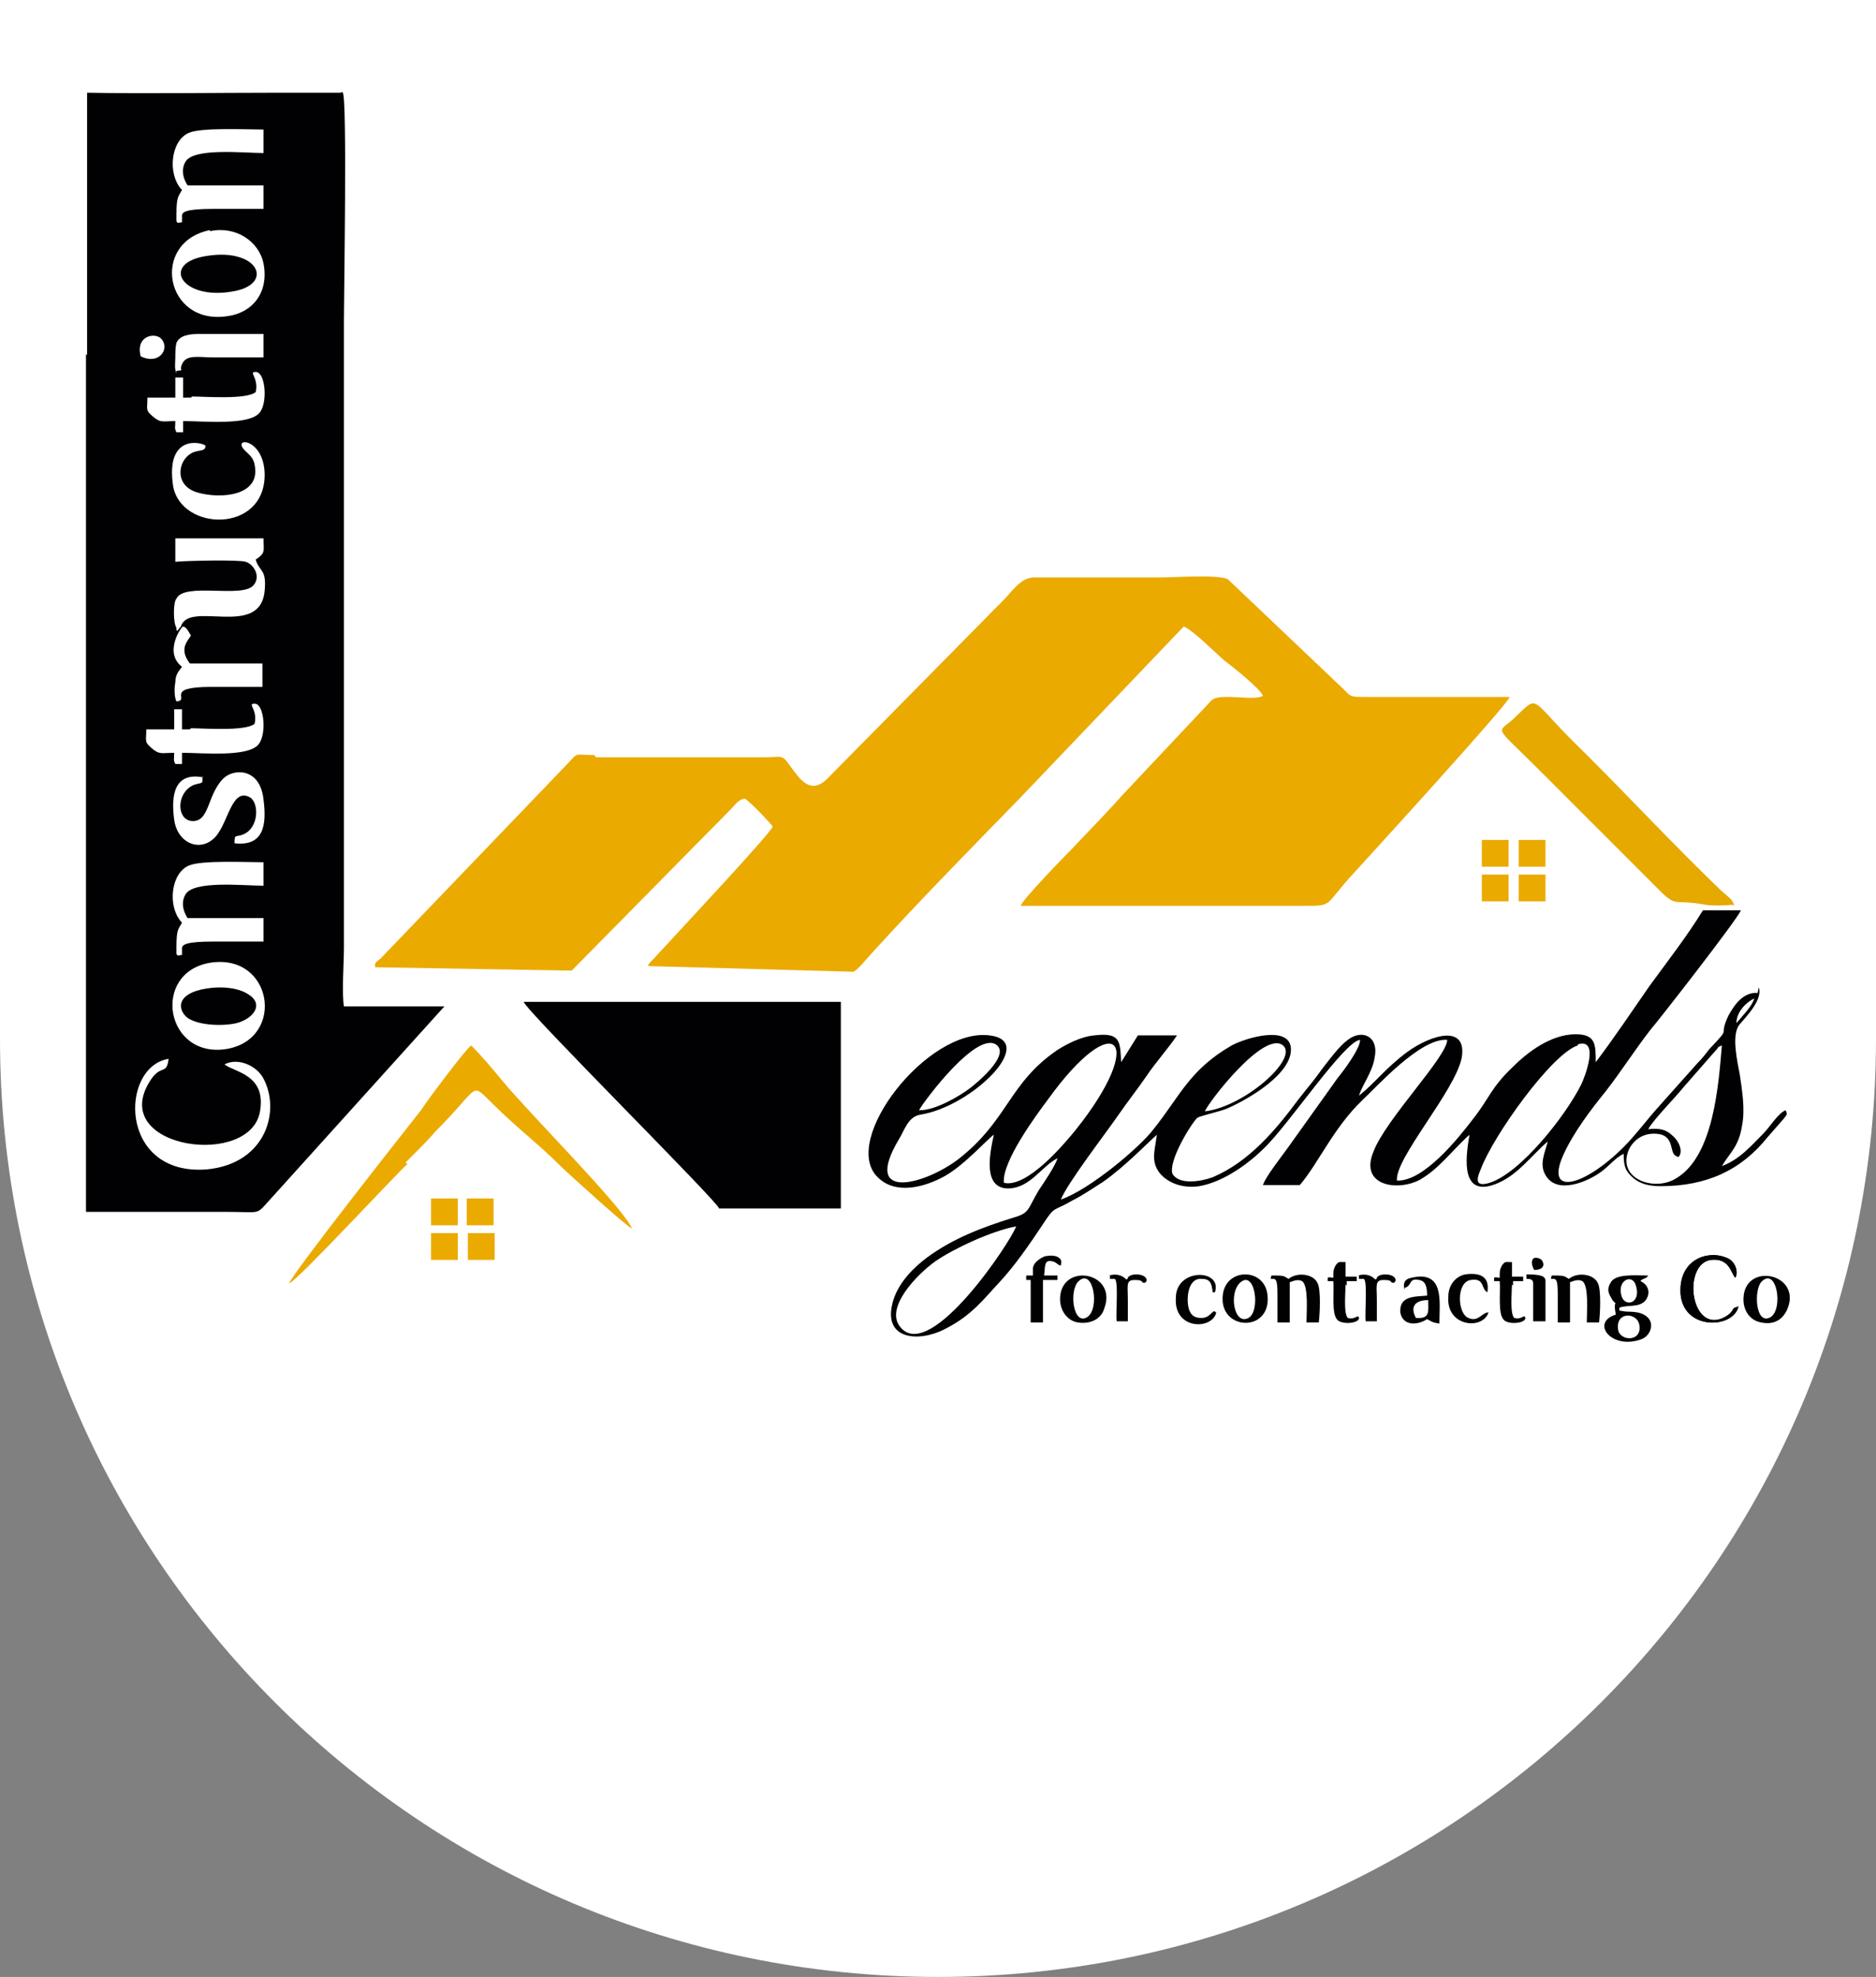 <?xml version="1.0" encoding="UTF-8"?>
<svg xmlns="http://www.w3.org/2000/svg" id="Layer_1" version="1.1" viewBox="0 0 168 177">
  <rect x="0" y="0" width="168" height="177" fill="#808080" stroke="none"/>
  <defs>
    <style>
      .st0 {
        fill: #fff;
      }

      .st1 {
        fill: #e5a900;
      }

      .st1, .st2, .st3 {
        fill-rule: evenodd;
      }

      .st2 {
        fill: #010002;
      }

      .st3 {
        fill: #ebaa00;
      }
    </style>
  </defs>
  <path class="st0" d="M0,0h168v93c0,46.4-37.6,84-84,84S0,139.4,0,93V0Z"></path>
  <path class="st2" d="M15.1,94.8c-.2,1.6-.7.3-1.8,2.2-3.4,5.9,9.3,7.6,10,2.4.5-3.2-2.3-3.4-3.2-4.1,1.1-.6,2.7,0,3.4,1.1,1.7,2.9.4,7.8-5,8.3-7.9.6-7.8-9.2-3.4-9.9M18.6,22.9c-4.3.6-2.4,4,2.2,3.2,3.8-.6,2.4-3.9-2.2-3.2ZM18,88.6c-2.5.6-1.9,2.1-1.1,2.6,1,.6,3,.7,4.3.4,1.5-.4,2.5-1.7,1-2.6-1.1-.7-2.9-.7-4.2-.4ZM17.2,35.5c1.1,0,4.9.3,5.7-.4.3-1.3-.7-1.8,0-1.8.9,0,1.1,2.9.3,3.7-1,1.1-5,.7-6.8.7v1c-.1,0-.6,0-.6,0-.2-.4-.1-.4-.1-1-1.1,0-1.3.2-2-.4-.7-.6-.5-.6-.5-1.7h2.5s0-1.8,0-1.8h.7c0,0,0,1.8,0,1.8h.7ZM16.2,82.5c-1.2-1.4-.9-4.3.7-5,1.1-.5,5.2-.3,6.7-.3v2.1c-1.8,0-6.3-.5-7,.8-.4.7-.2,1.5.2,2.1h6.8s0,2.1,0,2.1c-1.5,0-3,0-4.5,0-2.5,0-2.8.3-2.8.6,0,.2,0,.3,0,.6-.2,0-.5.2-.5-.2,0,0,0-.5,0-.5,0-1.7.2-1.6.5-2.2ZM7.7,31.7v51.2s0,6.5,0,6.5v19.1s7.1,0,7.1,0h5.3c3.3,0,2.8.3,3.9-.9l15.8-17.5h-9c-.2-1.1,0-4,0-5.2,0-1.7,0-3.4,0-5.2V28.6c0-2.3.3-19.7-.1-20.3-.2-.2.1,0-.3,0h-5.4c-5.5,0-11.8.1-17.2,0v23.5ZM16.2,16.9c-1.2-1.4-.9-4.3.7-5,1.1-.5,5.2-.3,6.7-.3v2.1c-1.8,0-6.3-.5-7,.8-.4.7-.2,1.5.2,2.1h6.8s0,2.1,0,2.1c-1.5,0-3,0-4.5,0-2.5,0-2.8.3-2.8.6,0,.2,0,.3,0,.6-.2,0-.5.2-.5-.2,0,0,0-.5,0-.5,0-1.7.2-1.6.5-2.2ZM18.8,20.7c2.3-.5,4.4.9,4.8,2.9.5,2.6-1,4.4-3.2,4.7-5.6.9-7-6.6-1.6-7.7ZM12.6,31.9c-.5-1.9,1.4-2.2,1.9-1.5.7.9-.3,2.3-1.9,1.5ZM15.8,33.4c-.2-.4-.1-.9-.1-1.4,0-.4,0-.9.1-1.3.3-.7,1.2-.8,2.1-.8,1.9,0,3.8,0,5.7,0v2.1c-1.5,0-3,0-4.5,0-1.3,0-2.4-.3-2.8.6-.3.7.3.5-.5.6ZM15.5,43.5c-.7-4.7,2.6-3.9,2.9-3.6,0,.6-.6.3-1.3.7-1.2.7-1.5,2.9.6,3.5,2.1.6,5.7.3,5.1-2.5-.1-.6-.5-.9-.8-1.2-1.4-1.3,1.6-1.3,1.7,2,.1,5.4-7.5,5.2-8.2,1.1ZM15.8,56.4v-.2c-.3-.4-.3-2.3,0-2.6.7-1.5,5.9,0,6.9-1.2.7-.8,0-1.9-.7-2.1-.5-.2-5.4-.1-6.3,0v-2.1s7.9,0,7.9,0c0,1.2.2,1.3-.7,1.9.3,1.1,1,.8.8,2.8-.4,4.3-6.8.8-7.5,3.2,0,0-.3.3-.3.4ZM16.3,56.1c.3,0,.4.1.8.8-.3.5-1.1,1.2-.1,2.5h6.5s0,2.1,0,2.1c-1.5,0-3.1,0-4.6,0-4.3,0-1.8,1.2-3.1,1.3-.2-.4-.2-1.2-.1-1.7,0-.7.3-1,.6-1.4-1.7-1.3,0-3.7.1-3.6ZM17.1,65.2c1.1,0,4.9.3,5.7-.4.3-1.3-.7-1.8,0-1.8.9,0,1.1,2.9.3,3.7-1,1.1-5,.7-6.8.7v1c-.1,0-.6,0-.6,0-.2-.4-.1-.4-.1-1-1.1,0-1.3.2-2-.4-.7-.6-.5-.6-.5-1.7h2.5s0-1.8,0-1.8h.7c0,0,0,1.8,0,1.8h.7ZM18.1,69.5c.1.8,0,.5-.8.8-1.5.7-1.5,3-.2,3.2,1.7.2,1.4-2.3,2.9-3.8.9-.9,3.3-1,3.6,1.9.3,2.3,0,4.2-2.6,3.9,0-.9.1-.5.8-.8,1.4-.6,1.4-2.8.6-3.3-1.6-.9-1.9,2-3,3.4-1.3,1.6-3.5.8-3.8-1.4-.3-2.2,0-4.3,2.6-3.8ZM18.8,86.2c5.6-.9,6.8,6.7,1.6,7.7-5.6,1-6.9-6.8-1.6-7.7Z"></path>
  <path class="st3" d="M53.2,67.6c-1.7,0-1.4-.3-2.3.7l-16.8,17.5c-.3.3-.6.3-.5.8l17.6.3,14.3-14.5c.4-.4.6-.8,1.2-.9.5.3,2.3,2.2,2.5,2.5-.2.6-7.5,8.4-8.5,9.5l-2.5,2.7c-.3.4-.2.2,0,.3l18.2.5c.3,0,1.5-1.5,1.8-1.8,3.9-4.3,8.9-9.4,13-13.6l14.8-15.5c.7.2,2.9,2.4,3.6,3,.8.6,3.3,2.6,3.5,3.2-.8.5-3.9-.3-4.6.4l-8,8.5c-1.6,1.8-3.1,3.3-4.6,4.9-.6.6-4.3,4.4-4.5,5h25.4c2.7,0,1.7,0,4.5-3,1-1.1,13.8-15.1,13.9-15.7h-12.6c-2,0-1.5,0-2.6-1l-10-9.5c-.6-.5-4.9-.2-6.1-.2h-11.3c-1.3,0-2,1.4-3.3,2.6l-15,15.2c-1.7,1.9-2.7.2-3.6-1-.7-1-.7-.7-2.2-.7-5,0-10,0-15.1,0"></path>
  <path class="st2" d="M157.4,88.9c-1.3-.1-2.1,1.1-2.6,2-1,2.1.4.8-1.7,3-.4.5-.6.8-1.1,1.3l-3.3,3.7c-1.1,1.2-2.2,2.7-3.3,3.8-3.5,3.5-7.1,4.5-5.4.7.9-2,2.5-4.1,3.8-5.7,1.4-1.8,2.6-3.7,4-5.5.7-.8,7.8-9.9,8.1-10.7h-3.4c-1.4,2.3-3.2,4.6-4.8,6.8-1.6,2.3-3.2,4.7-4.8,6.8,0-1.6,0-2.5-1.8-2.5-2.2,0-4.3,1.6-5.6,2.9-2,1.9-2.1,2.8-3.6,4.7-1.3,1.7-4.4,5.6-6.8,5.5-.2-2,5.2-8,5.8-11,.5-3-2.7-2.1-4.9-.5-2,1.5-2.8,2.7-4.3,3.9.3-1,1.2-2.1,1.4-3.4.4-1.9-1.1-2.6-2.4-1.6-.8.6-1.6,1.7-2.3,2.6-.7,1-1.4,1.8-2.1,2.7-2,2.7-4.4,5.6-7.7,7-1.1.4-3,.7-3.6-.3-.4-1.1,1.6-4.4,2.2-5,.2-.2,2.2-.6,2.8-.9,1.8-.8,5.8-3.1,5.6-5.4-.2-2-4-.9-5.3-.2-3.8,2.2-4.6,4.5-7,7.5-1.2,1.6-5.7,5.4-8.3,6.3.6-1.5,4-5.9,5.1-7.5.9-1.3,1.7-2.3,2.6-3.6.8-1.2,1.9-2.4,2.7-3.6h-3.5s-1.5,2.4-1.5,2.4c-.1-1.8,0-2.7-2.4-2.4-1.2.1-2.5.8-3.3,1.3-4.4,3-4.4,6.3-8.9,9.8-2.9,2.2-8.7,3.9-5.3-1.8.5-.8.8-2,1.9-2.2,4.6-.7,10.6-6.6,6.2-7.1-5.5-.7-13.4,9.4-10,12.7,1.6,1.6,4.2.9,6-.1,1.8-1,4-3.5,4.4-3.7-.4,1.8-1,4.9,1.4,4.8,1.9-.1,2.9-2,4.3-2.7-.2.7-1.3,2.3-1.7,2.9-1,1.7-.8,2-2.2,2.4-2.9.9-5.5,1.9-7.8,3.6-1.2.9-2.5,2.2-3,3.8-1.1,3.6,2.3,3.8,4.6,2.6,2.4-1.2,3.5-2.7,4.9-4.2,1.4-1.5,2.7-3.4,3.9-5.2,1.1-1.7.9-1.1,2.6-2.1,1-.5,2-1.2,2.8-1.7,2-1.4,4.3-3.8,4.8-4.2-.2,1.5-.6,2.5.4,3.6.8.8,2,1.2,3.4,1,2.3-.4,4.6-2.2,5.8-3.4,2.2-2.1,7.2-9.6,8.6-9.7,0,.8-1.5,2.8-2,3.4l-4.5,6.3c-.5.7-2,2.6-2.2,3.3h3.3c1.7-2,3-5.1,5.6-7.6,1.2-1.1,5.2-5.6,7.6-5.4,0,1.5-5.5,7.1-6.6,10-1.3,3.1,2.2,3.6,4.2,2.5,1-.6,1.6-1.2,2.3-1.9.4-.4,1.7-1.8,2.1-2.1-.4,2.2-.8,5.8,2.6,4.3,1.8-.8,3-2.5,4.4-3.7-.2.9-.8,2-.2,3,1,1.8,3.8.6,5-.3.7-.5,1.2-1.2,2-1.6,0,1.2.2,1.6.9,2.2.6.5,1.4.7,2.4.7,4.1,0,7.2-1.4,9.6-4.4l1.4-1.6c.3-.4.4-.4.2-.8-.7.3-1.4,1.5-2,2.1-1.1,1.1-2.1,2.3-3.7,2.9.7-1.2,1.5-1.7,1.8-3.6.3-1.5,0-3.2-.2-4.6-.2-1.1-.8-3.6,0-4.5.5-.6,2.1-2.2,1.7-3.3M155.5,91.6c0-1,.9-1.9,1.6-2.2-.2.7-1.1,1.6-1.6,2.2ZM82.3,99.4c.5-.9,5.3-7.3,7-5.8,1.1,1-2,3.5-2.4,3.8-.9.7-3.1,2-4.5,2ZM107.9,99.5c.3-.8,5.3-7.3,7-5.9,1.4,1.2-3.5,5.5-7,5.9ZM141.3,93.5c2-.6.6,3,.3,3.6-1.4,2.8-5.4,7.9-8.2,8.8-1.3.4-1.2-.3-.8-1.2,1.1-3,6.4-10.4,8.7-11.1ZM89.9,105.9c-.2-1.9,3-6.2,3.9-7.4,6.1-8.5,9-5.4,2.5,2.7-.9,1.1-4.3,5.2-6.4,4.7ZM150.3,103.6c.5-.5,0-1.5-.5-1.9-.6-.6-1.2-.7-2.2-.6.5-.9,2.4-2.8,3.2-3.8l2.8-3.2c.4-.4.1-.3.6-.5-.3,3.4-.7,9.9-4.1,11.9-1.9,1.2-5.2.1-4.3-2.4.3-.8,1.1-1.6,2.3-1.6,2,0,1.3,1.7,2,2ZM91,109.8c-.5,1.4-7.6,12.1-10.3,9.1-1.6-1.7,1.4-4.8,3.1-6,1.6-1.1,5-2.7,7.2-3.1Z"></path>
  <path class="st2" d="M64.4,108.2h10.9s0-18.5,0-18.5h-28.4c.2.8,17.4,17.9,17.5,18.5"></path>
  <path class="st1" d="M155.3,81.1c-.1-.5-.4-.7-1.1-1.3-4.5-4.3-8.9-9.1-13.4-13.5-3.8-3.8-3-4.1-5.1-2.1-1.6,1.6-2.2.4,2.2,4.8l11,11c1.3,1.2,1.1.5,3.8,1,.6.1,1.8.1,2.4,0"></path>
  <path class="st3" d="M38.6,112.8h2.4s0-2.4,0-2.4h-2.4s0,2.4,0,2.4ZM44.3,112.8v-2.4s-2.4,0-2.4,0v2.4s2.4,0,2.4,0ZM38.6,109.7h2.4s0-2.4,0-2.4h-2.4s0,2.4,0,2.4ZM41.8,109.7h2.4s0-2.4,0-2.4h-2.4s0,2.4,0,2.4ZM36.3,104.1c.3-.3.5-.5.9-.9.7-.7,1.1-1.1,1.8-1.9,4.2-4.2,3-4.5,5.3-2.3,1.8,1.8,4,3.5,5.9,5.4.6.6,5.9,5.4,6.4,5.6-.8-1.9-8.9-10-11.5-13.1-.9-1.1-2-2.4-2.9-3.3-.4.2-4,5-4.5,5.8-1.1,1.4-11.6,14.7-11.8,15.5.7-.2,9.3-9.5,10.6-10.7Z"></path>
  <path class="st2" d="M147,114.6c.3-.2.4-.1.6-.4-1.2,0-3-.2-3.4.7-.4.7,0,1.1.2,1.5.6.7,0-.3.3,1.3-2.3.7-.4,3.2,2.3,2.2.8-.3,1.2-1.4.5-2-.7-.6-1.7-.4-2.1-.5-.6-.1-.3,0-.4-.3.6-.3,1.7,0,2.3-.6.6-.7.3-1.5-.4-1.8M145.2,116c-.4-1.4,1-2,1.3-.9.5,1.6-1,2-1.3.9ZM144.9,119c-.2-1.6,1.7-1.5,1.9-.4.3,1.6-1.8,1.5-1.9.4Z"></path>
  <path class="st2" d="M155.7,117c-.8.1-.2.3-1.2.9-3.1,1.7-3.9-4.7-1.3-5.1,1.7-.2,1.8,1.2,2.2,1.6.3-.5,0-1.4-.6-1.7-1.5-.8-4.1-.2-4.3,2.5-.3,4,4.8,3.9,5.2,1.7"></path>
  <path class="st2" d="M99,116.8c.7-2.8-3.4-3.6-4-1.1-.3,1.3.4,2.5,1.5,2.7.7.1,1.2,0,1.7-.3.5-.4.6-.6.8-1.3M96.6,114.7c1.3-1.2,1.9,2.4.8,3.2-1.3.9-1.7-2.4-.8-3.2Z"></path>
  <path class="st2" d="M160.2,116.8c.7-2.7-3.4-3.6-4-1.1-.3,1.4.4,2.5,1.5,2.7,1.4.3,2.2-.5,2.5-1.6M157.8,114.7c1.3-1.2,1.9,2.4.8,3.2-1.4.9-1.6-2.5-.8-3.2Z"></path>
  <path class="st2" d="M109.5,116.6c.3,2.6,4.4,2.5,4-.7-.3-2.6-4.3-2.4-4,.7M111.1,114.8c1.3-1.1,1.8,2.6.7,3.2-1.3.7-1.8-2.3-.7-3.2Z"></path>
  <path class="st2" d="M125.8,115.3c.7-.2.3-.9,1.3-.7.6.1.7.7.7,1.4-1.1.1-2.5,0-2.4,1.5.2,1.2,1.5,1.2,2.4.6.4.2.4.3,1.1.4,0-1.9.5-4.8-2.5-4.1-.6.1-.8.5-.6,1.1M126.8,118c-.5-.9-.2-1.6,1.1-1.6,0,1,.2,1.7-1.1,1.6Z"></path>
  <path class="st2" d="M133.3,117.5c-.6,0-.9.9-1.8.5-1-.4-1.1-3.2.2-3.4,1.3-.2.9.8,1.5,1.1.2-1.3-.5-1.8-2-1.6-.9.2-1.5,1-1.5,2-.2,2.7,3.1,3,3.6,1.4"></path>
  <path class="st2" d="M108.9,117.5c0,0-.1-.1-.2-.1-.3.2-.5.6-1.1.6-.6,0-.9-.2-1.1-.7-.3-.8-.2-2.9,1.1-2.8.8,0,.9.4,1,1.2.2,0,.2,0,.2,0,.7-2.1-3.5-2.2-3.5.5-.2,2.8,3.1,2.9,3.6,1.4"></path>
  <path class="st2" d="M99.4,114.2c0,.2,0,.2,0,.3,0,0,.2,0,.4,0,.4,0,.1,3.1.2,3.8h1c0-.6,0-1.3,0-1.9,0-1.3-.2-1.8.6-1.8.3,0,.6,0,.7.2.3.2.5-.2.3-.4-.3-.4-1.4-.4-1.6,0,0,.1-.1.2-.2.1-.3-.3-.8-.5-1.5-.3"></path>
  <path class="st2" d="M136.6,114.5h.2c.3,0,.5.1.5.4v3.4s1.1,0,1.1,0v-3.6c0-.1,0-.2-.1-.3-.2-.3-1.2-.3-1.6-.3v.4"></path>
  <path class="st2" d="M137.4,113.7c1.2,0,.8-.9.5-1-.9-.4-.8.6-.5,1"></path>
  <path class="st3" d="M132.7,80.7h2.4s0-2.4,0-2.4h-2.4s0,2.4,0,2.4ZM138.4,80.7v-2.4s-2.4,0-2.4,0v2.4s2.4,0,2.4,0ZM132.7,77.6h2.4s0-2.4,0-2.4h-2.4s0,2.4,0,2.4ZM136,77.6h2.4s0-2.4,0-2.4h-2.4s0,2.4,0,2.4Z"></path>
  <path class="st2" d="M92.1,114.2h.4c0-.1,0-.5,0-.7.1-.5.6-.8,1-1,.4-.1,1.2-.2,1.5.3.1.2,0,.4,0,.5-.3,0-.4-.4-1-.4-.5,0-.4.6-.5,1.3h.8c.2,0,.4,0,.4,0h0s0,0,0,0v.4c-.3,0-.6,0-.9,0h-.4v3.8s-1.1,0-1.1,0v-3.8c0,0,0,0,0,0h-.4v-.4Z"></path>
  <path class="st2" d="M121.7,114.2c0,.2,0,.2,0,.3,0,0,.2,0,.4,0,.4,0,.1,3.1.2,3.8h1c0-.6,0-1.3,0-1.9,0-1.3-.2-1.8.6-1.8.3,0,.6,0,.7.2.3.2.5-.2.3-.4-.3-.4-1.4-.4-1.6,0,0,.1-.1.2-.2.1-.3-.3-.8-.5-1.5-.3"></path>
  <path class="st2" d="M140.5,114.5c.7-.6,2.2-.5,2.6.4.3.6.2,2.7.1,3.5h-1.1c0-.9.2-3.3-.4-3.7-.4-.2-.8,0-1.1.1v3.6s-1.1,0-1.1,0c0-.8,0-1.6,0-2.4,0-1.3-.1-1.4-.3-1.5-.1,0-.2,0-.3,0,0,0,0-.3.1-.3,0,0,.3,0,.3,0,.9,0,.8.1,1.2.3"></path>
  <path class="st2" d="M115.4,114.5c.7-.6,2.2-.5,2.6.4.3.6.2,2.7.1,3.5h-1.1c0-.9.2-3.3-.4-3.7-.4-.2-.8,0-1.1.1v3.6s-1.1,0-1.1,0c0-.8,0-1.6,0-2.4,0-1.3-.1-1.4-.3-1.5-.1,0-.2,0-.3,0,0,0,0-.3.1-.3,0,0,.3,0,.3,0,.9,0,.8.1,1.2.3"></path>
  <path class="st2" d="M120.5,115c0,.6-.2,2.6.2,3,.7.2.9-.4,1,0,0,.5-1.5.6-1.9.2-.6-.5-.3-2.6-.4-3.5h-.5c0,0,0-.3,0-.3.2-.1.2,0,.5,0,0-.6,0-.7.2-1.1.3-.4.3-.3.9-.3v1.3s1,0,1,0v.4s-.9,0-.9,0v.4Z"></path>
  <path class="st2" d="M135.4,115c0,.6-.2,2.6.2,3,.7.2.9-.4,1,0,0,.5-1.5.6-1.9.2-.6-.5-.3-2.6-.4-3.5h-.5c0,0,0-.3,0-.3.2-.1.2,0,.5,0,0-.6,0-.7.2-1.1.3-.4.3-.3.9-.3v1.3s1,0,1,0v.4s-.9,0-.9,0v.4Z"></path>
  <path class="st2" d="M155.7,117c-.8.1-.2.3-1.2.9-3.1,1.7-3.9-4.7-1.3-5.1,1.7-.2,1.8,1.2,2.2,1.6.3-.5,0-1.4-.6-1.7-1.5-.8-4.1-.2-4.3,2.5-.3,4,4.8,3.9,5.2,1.7"></path>
</svg>
